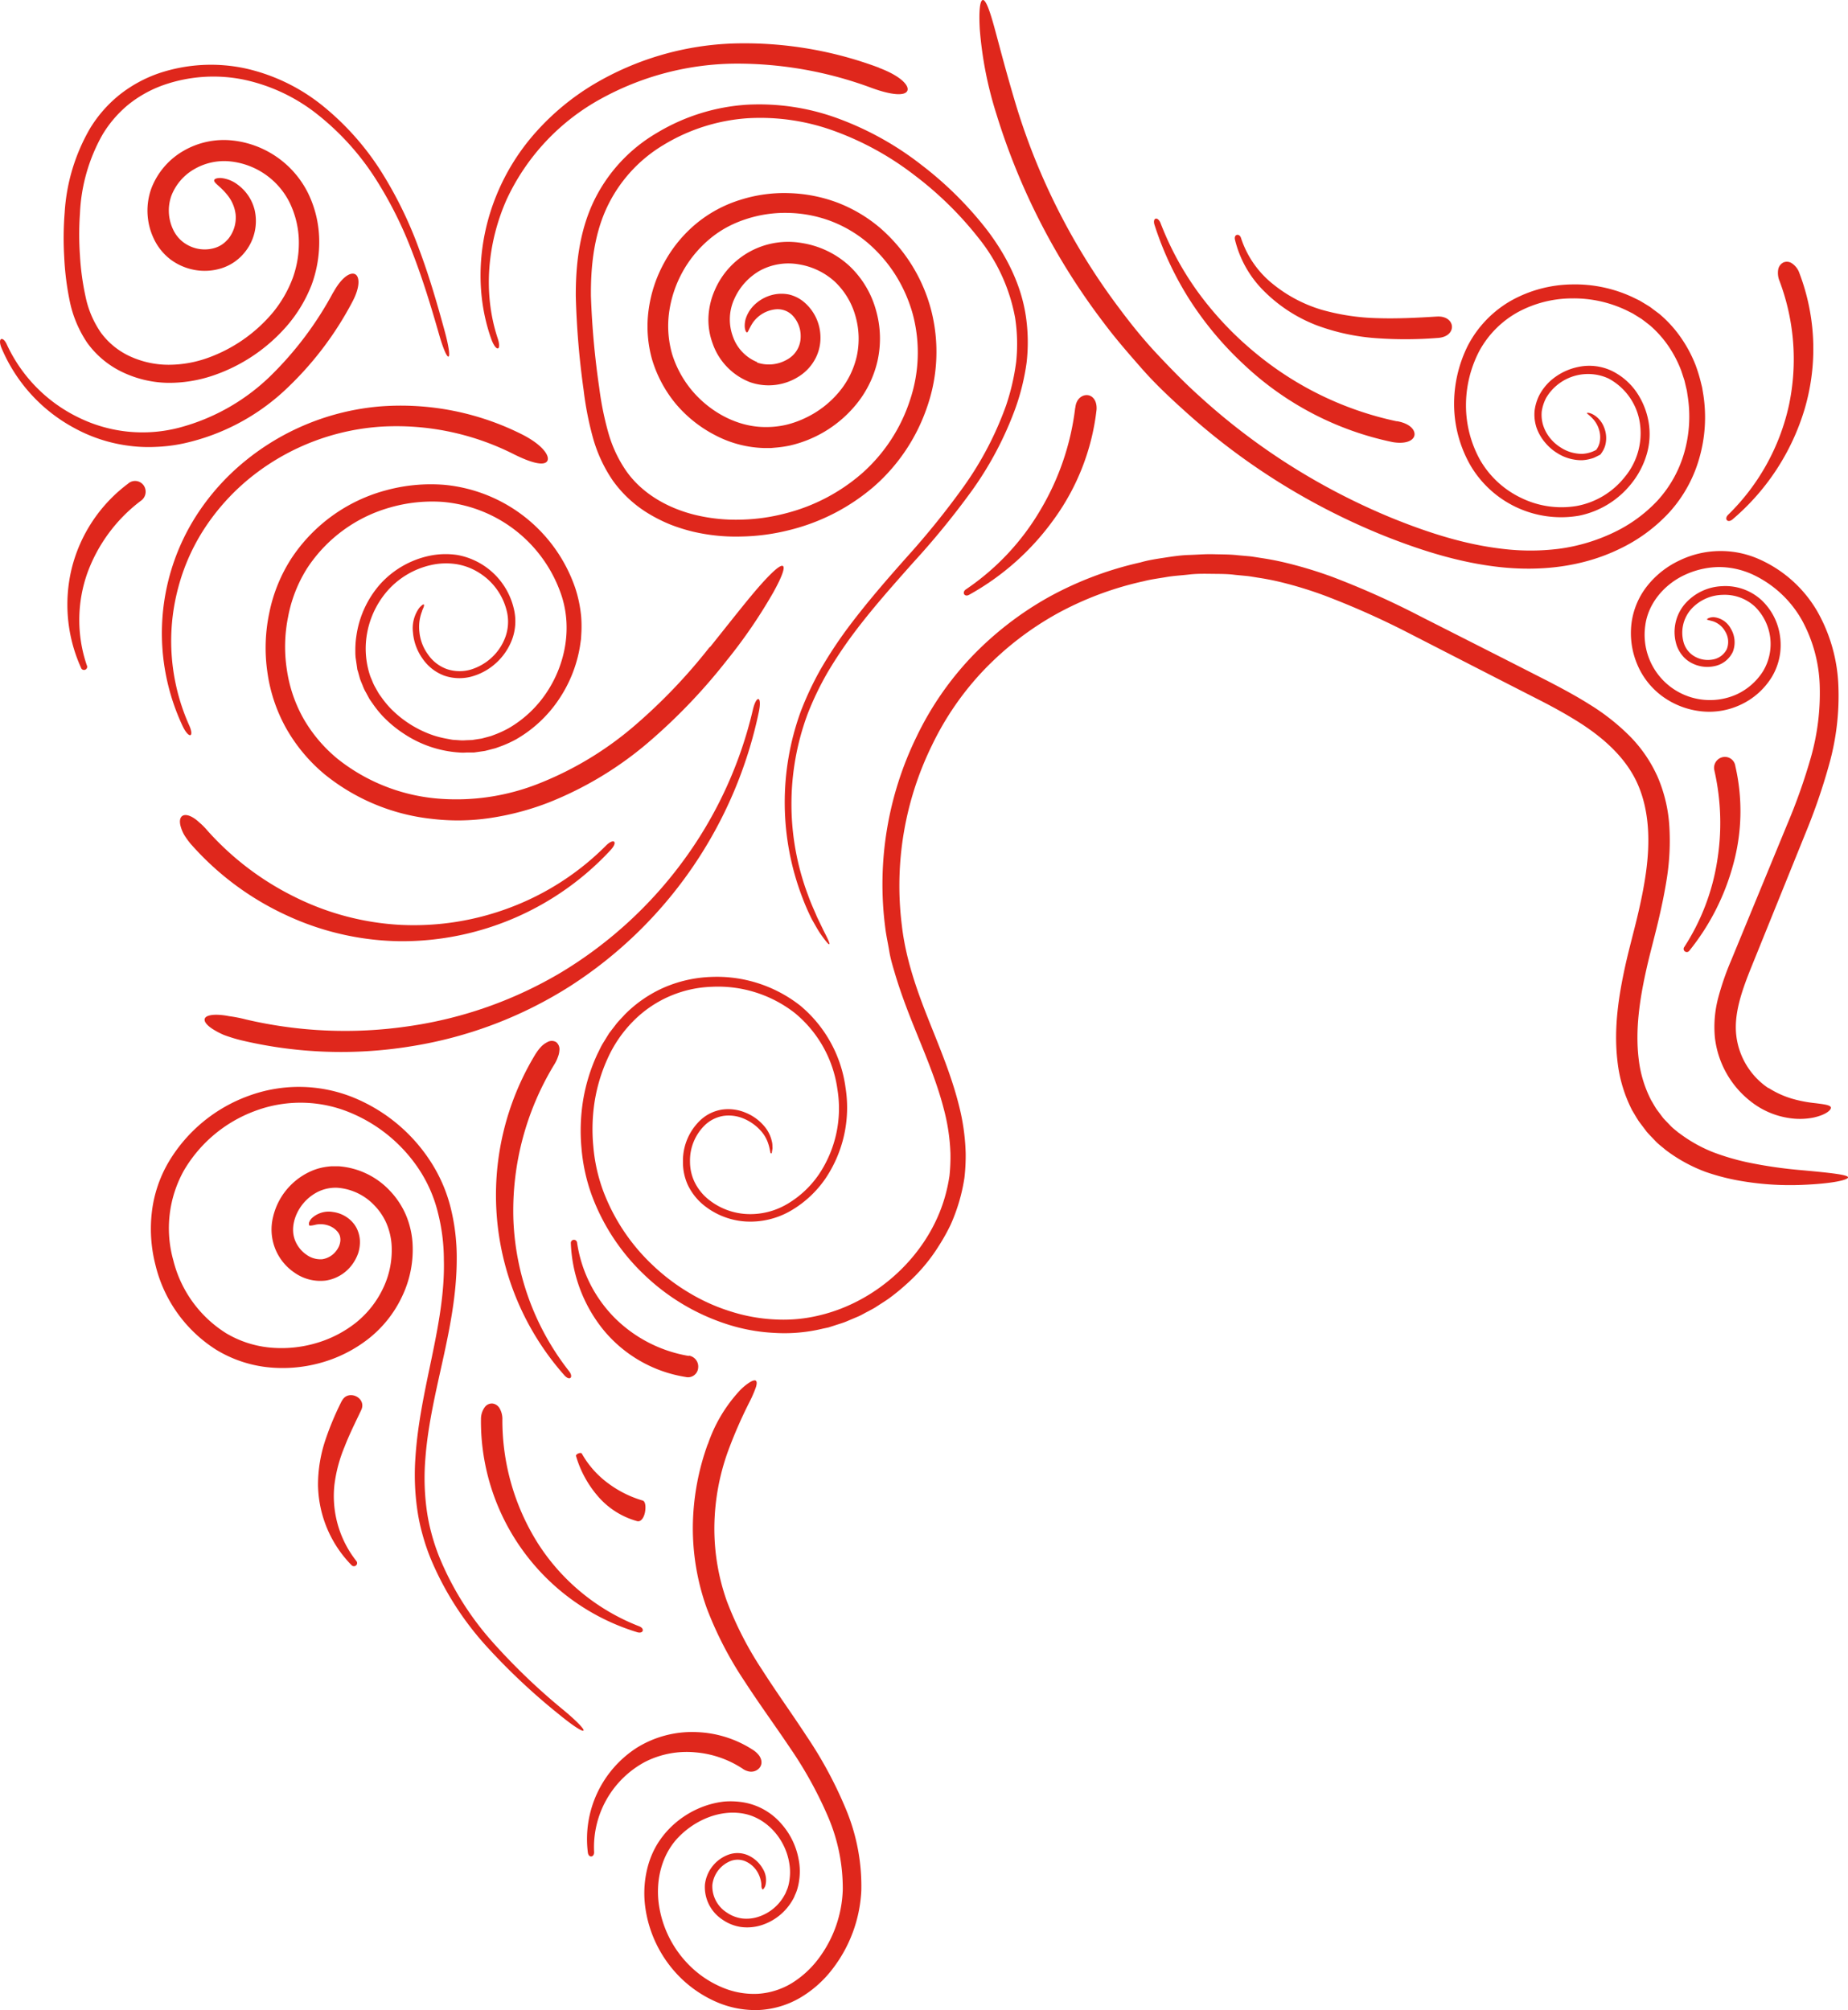 <?xml version="1.0" encoding="UTF-8"?> <svg xmlns="http://www.w3.org/2000/svg" viewBox="0 0 390.62 424.86"><defs><style>.cls-1{fill:#df271c;}</style></defs><g id="Layer_2" data-name="Layer 2"><g id="Layer_1-2" data-name="Layer 1"><path class="cls-1" d="M354.84,239.45c-.57-.5-1.2-.94-1.72-1.49s-1.05-1.08-1.56-1.64l-1.36-1.81c-.42-.62-.78-1.29-1.17-1.93a25.11,25.11,0,0,1-2.65-8.73c-.76-6.19.21-12.68,1.63-19,.71-3.18,1.6-6.38,2.39-9.68s1.49-6.62,2-10a51.14,51.14,0,0,0,.46-10.45,31.12,31.12,0,0,0-2.45-10.45,29,29,0,0,0-6.12-8.88,46.27,46.27,0,0,0-8.27-6.48c-2.92-1.84-5.94-3.45-8.93-5l-8.93-4.55-17.89-9.07a176.64,176.64,0,0,0-18.52-8.31,89.39,89.39,0,0,0-9.84-3c-1.67-.41-3.37-.74-5.08-1-.86-.13-1.71-.28-2.57-.39l-2.59-.23c-1.72-.2-3.45-.17-5.18-.22s-3.45.11-5.18.16-3.44.31-5.14.57-3.42.51-5.09,1a73.43,73.43,0,0,0-19.31,7.28,69.55,69.55,0,0,0-16.35,12.62,65.84,65.84,0,0,0-11.71,17A71.11,71.11,0,0,0,187.11,196c.2,1.71.59,3.4.87,5.11s.81,3.36,1.29,5c1,3.31,2.18,6.5,3.42,9.63,2.49,6.26,5.18,12.34,6.79,18.6a42,42,0,0,1,1.42,9.45,38.64,38.64,0,0,1-.2,4.7,34.57,34.57,0,0,1-1,4.6c-3.5,12.12-14.17,22-26.47,24.92a32,32,0,0,1-9.41.87,36.14,36.14,0,0,1-9.37-1.69,39.93,39.93,0,0,1-8.73-3.91,43,43,0,0,1-7.66-5.78,41.71,41.71,0,0,1-10.57-15.81,35.77,35.77,0,0,1-2.07-9.31,38.16,38.16,0,0,1,.27-9.55,35.36,35.36,0,0,1,2.74-9.09,26.73,26.73,0,0,1,5.28-7.76,24.47,24.47,0,0,1,16.73-7.41A26.39,26.39,0,0,1,168,214.11,25.33,25.33,0,0,1,177,230.18a25,25,0,0,1-3.88,18,21,21,0,0,1-6.75,6.32,15.32,15.32,0,0,1-8.73,2.09,14,14,0,0,1-8.23-3.36,10.79,10.79,0,0,1-2.64-3.49,10,10,0,0,1-.92-4.24,10.4,10.4,0,0,1,3.32-7.85,7.42,7.42,0,0,1,3.74-1.79,8.1,8.1,0,0,1,4.19.53,10.06,10.06,0,0,1,3.55,2.44,7.52,7.52,0,0,1,1.62,2.56c.56,1.51.49,2.39.7,2.4s.16-.2.25-.64a2.45,2.45,0,0,0,.05-.84,4.12,4.12,0,0,0-.15-1.19,7.31,7.31,0,0,0-1.57-3.08,10.12,10.12,0,0,0-4-2.88,9.41,9.41,0,0,0-4.89-.64,8.67,8.67,0,0,0-4.45,2.09,11.8,11.8,0,0,0-3.85,8.92,11.53,11.53,0,0,0,1,4.87,12.49,12.49,0,0,0,3,4,15.62,15.62,0,0,0,9.13,3.77,17,17,0,0,0,9.67-2.27,22.77,22.77,0,0,0,7.32-6.8,26.84,26.84,0,0,0,4.24-19.24,27.27,27.27,0,0,0-9.57-17.31,28.53,28.53,0,0,0-18.93-6.06,27.4,27.4,0,0,0-9.87,2.24,26.85,26.85,0,0,0-8.34,5.76c-.57.64-1.18,1.23-1.71,1.89l-1.54,2-1.34,2.17c-.44.72-.77,1.51-1.16,2.26a37.9,37.9,0,0,0-3,9.71,40.49,40.49,0,0,0-.35,10.14,38.5,38.5,0,0,0,2.16,9.93,44.45,44.45,0,0,0,11.13,16.87,45.32,45.32,0,0,0,17.38,10.4,38.6,38.6,0,0,0,10.06,1.86,34.5,34.5,0,0,0,10.22-.88l1.26-.27,1.22-.39c.82-.28,1.65-.5,2.44-.82l2.37-1c.8-.31,1.53-.78,2.3-1.16l1.13-.61c.38-.2.73-.45,1.09-.68.72-.47,1.45-.92,2.15-1.41a46.06,46.06,0,0,0,4-3.28,36.68,36.68,0,0,0,6.61-7.87,41.29,41.29,0,0,0,2.52-4.51,39.23,39.23,0,0,0,1.79-4.86,37.88,37.88,0,0,0,1.12-5.07,41,41,0,0,0,.26-5.19,45.79,45.79,0,0,0-1.45-10.18c-1.67-6.64-4.37-12.84-6.79-19s-4.51-12.42-5.25-18.93a67.41,67.41,0,0,1,6.38-38.12,61.91,61.91,0,0,1,11.08-16,65.53,65.53,0,0,1,15.42-11.83,68.78,68.78,0,0,1,18.23-6.81c1.57-.41,3.19-.6,4.79-.88s3.23-.35,4.84-.54,3.25-.16,4.87-.14,3.25,0,4.86.22l2.42.23c.8.08,1.6.24,2.4.36q2.4.36,4.77.93a84,84,0,0,1,9.35,2.87A173.11,173.11,0,0,1,298.14,134L316,143.16l8.92,4.56c3,1.52,5.84,3.07,8.59,4.79,5.45,3.42,10.29,7.74,12.72,13.37s2.57,12.13,1.69,18.49c-.44,3.2-1.11,6.4-1.88,9.61s-1.66,6.43-2.41,9.75c-1.47,6.61-2.58,13.54-1.73,20.65A29.76,29.76,0,0,0,345,234.69c.48.78.92,1.59,1.43,2.34l1.65,2.19c.6.69,1.25,1.33,1.88,2s1.38,1.19,2.06,1.79a32.82,32.82,0,0,0,8.52,4.69,46.23,46.23,0,0,0,8,2,61.24,61.24,0,0,0,12.36.74c6.55-.26,9.74-1.06,9.73-1.59s-3.27-.92-9.63-1.5a95.33,95.33,0,0,1-11.69-1.69,50.6,50.6,0,0,1-7.18-2.12,30.41,30.41,0,0,1-7.28-4.11"></path><path class="cls-1" d="M149.61,305.21a52.57,52.57,0,0,0-3.16,17.3,50.15,50.15,0,0,0,2.94,17.4,77,77,0,0,0,8,15.46c3.12,4.82,6.47,9.39,9.56,14a84.78,84.78,0,0,1,8,14.44,38.37,38.37,0,0,1,3.19,15.61A25.56,25.56,0,0,1,173,414a20.61,20.61,0,0,1-5.63,5.16,15.77,15.77,0,0,1-7.08,2.25,17.1,17.1,0,0,1-7.4-1.25,21.51,21.51,0,0,1-6.52-4.13,22.72,22.72,0,0,1-7.11-13.54c-.7-5.12.6-10.5,4.15-14.17s8.79-5.88,13.69-5,8.76,5.22,9.67,10.15a11.19,11.19,0,0,1,.13,3.69,10.06,10.06,0,0,1-.37,1.78c-.09.28-.22.55-.33.83l-.17.42-.22.39a9.68,9.68,0,0,1-5.45,4.54,8,8,0,0,1-3.5.37,7.39,7.39,0,0,1-3.23-1.25,6.59,6.59,0,0,1-3.06-5.8,6.19,6.19,0,0,1,3.93-5.12,4.18,4.18,0,0,1,3.11.11,5.53,5.53,0,0,1,2.47,2.2,6.27,6.27,0,0,1,.86,2.66c0,.32,0,.56.07.74s.08.29.16.31.17,0,.29-.18a1.94,1.94,0,0,0,.36-.79,4.57,4.57,0,0,0-.6-3.41,6.75,6.75,0,0,0-3.06-2.8A5.57,5.57,0,0,0,154,392a7.65,7.65,0,0,0-5,6.36,8.22,8.22,0,0,0,3.67,7.35,9.15,9.15,0,0,0,4,1.59,10,10,0,0,0,4.28-.39,11.64,11.64,0,0,0,6.6-5.35,5.23,5.23,0,0,0,.48-1,9.71,9.71,0,0,0,.41-1,11.94,11.94,0,0,0,.48-2.13,12.91,12.91,0,0,0-.09-4.34,15.56,15.56,0,0,0-3.8-7.75,13.52,13.52,0,0,0-7.52-4.32,16.65,16.65,0,0,0-4.4-.24,18.41,18.41,0,0,0-4.29,1,19.6,19.6,0,0,0-7.35,4.74A18.88,18.88,0,0,0,138.8,390a18.39,18.39,0,0,0-1.75,4.08,21.85,21.85,0,0,0-.69,8.77,25.82,25.82,0,0,0,7.84,15.51,25.07,25.07,0,0,0,7.43,4.86,20.57,20.57,0,0,0,8.86,1.62,19.15,19.15,0,0,0,8.69-2.62,23.85,23.85,0,0,0,6.75-6,29.42,29.42,0,0,0,6.13-16.61,42.14,42.14,0,0,0-3.28-17.28,87.35,87.35,0,0,0-8.21-15.26c-3.12-4.78-6.43-9.36-9.43-14.06a73.75,73.75,0,0,1-7.51-14.61A45.73,45.73,0,0,1,151,322.58a48.37,48.37,0,0,1,2.88-15.84A97.74,97.74,0,0,1,158.59,296a25.5,25.5,0,0,0,1.2-2.83c.21-.7.2-1.14,0-1.32s-.64-.09-1.27.29a11.32,11.32,0,0,0-2.45,2.1,31.39,31.39,0,0,0-6.44,11"></path><path class="cls-1" d="M210.58,24A141.11,141.11,0,0,0,233.36,68.3c2.5,3.35,5.26,6.5,8,9.62s5.79,6,8.92,8.82a141,141,0,0,0,20,15.15,142.44,142.44,0,0,0,22.36,11.38c7.76,3.08,15.86,5.66,24.38,6.59s17.43,0,25.31-3.84a34.37,34.37,0,0,0,10.56-7.77,28.62,28.62,0,0,0,6.35-11.59,31.23,31.23,0,0,0,.82-13.11l-.27-1.64-.4-1.61a32.16,32.16,0,0,0-1-3.16,27.89,27.89,0,0,0-3.15-5.87,25.5,25.5,0,0,0-4.52-4.94l-1.34-1c-.22-.17-.44-.34-.67-.5l-.71-.44-1.43-.86-1.5-.73a28.79,28.79,0,0,0-12.87-2.68,27.09,27.09,0,0,0-12.73,3.39A23.35,23.35,0,0,0,310.29,73a27.59,27.59,0,0,0-2.93,12.8,26.2,26.2,0,0,0,3.51,12.66A22.24,22.24,0,0,0,333.76,109,18.9,18.9,0,0,0,345,102a17.9,17.9,0,0,0,3.08-6,15.17,15.17,0,0,0,.39-6.8,16,16,0,0,0-2.54-6.3,13.61,13.61,0,0,0-5.21-4.5,11.11,11.11,0,0,0-6.92-.88,12.65,12.65,0,0,0-6.18,3.07,11.28,11.28,0,0,0-2.18,2.8,9.91,9.91,0,0,0-1.07,3.45,8.84,8.84,0,0,0,.45,3.66,10,10,0,0,0,1.81,3.08,10.47,10.47,0,0,0,2.68,2.28,9.41,9.41,0,0,0,3.32,1.26,8.59,8.59,0,0,0,1.83.15,8.34,8.34,0,0,0,1.85-.32,4,4,0,0,0,.88-.32c.3-.15.77-.37,1.09-.55a7.4,7.4,0,0,0,.65-1,5.37,5.37,0,0,0,.39-1,6,6,0,0,0-.29-3.82,5.3,5.3,0,0,0-1.6-2.19c-1.19-.93-2-.87-2-.75s.61.45,1.43,1.39a5.86,5.86,0,0,1,1.1,2,5.34,5.34,0,0,1,.12,3,4.16,4.16,0,0,1-.69,1.38,6.78,6.78,0,0,1-2.95.84,7.85,7.85,0,0,1-1.53-.14A8,8,0,0,1,330,94.65a9,9,0,0,1-2.31-2A8.36,8.36,0,0,1,326.22,90a7.5,7.5,0,0,1-.34-3,9,9,0,0,1,.93-2.89,10.1,10.1,0,0,1,1.91-2.36A10.32,10.32,0,0,1,340,80a12.81,12.81,0,0,1,6.65,9.59,14.47,14.47,0,0,1-3.25,11.27,16.84,16.84,0,0,1-10.11,6.08,19.38,19.38,0,0,1-11.73-1.69,19.9,19.9,0,0,1-8.69-8,23.77,23.77,0,0,1-3-11.49,24.86,24.86,0,0,1,2.79-11.52,20.65,20.65,0,0,1,8.23-8.29,24.15,24.15,0,0,1,11.41-2.88,25.83,25.83,0,0,1,11.49,2.52l1.32.66,1.26.78.62.39.59.44,1.16.9a22.76,22.76,0,0,1,3.9,4.36,24.76,24.76,0,0,1,2.72,5.2l.46,1.4.23.7.17.72.34,1.43.22,1.46A27.76,27.76,0,0,1,356,95.69a25.27,25.27,0,0,1-5.65,10.12,30.77,30.77,0,0,1-9.49,6.85A38.56,38.56,0,0,1,329.47,116a48.43,48.43,0,0,1-11.91,0c-8-.92-15.74-3.43-23.27-6.48a139.92,139.92,0,0,1-21.62-11.17,137.83,137.83,0,0,1-19.31-14.77c-3-2.7-5.84-5.63-8.62-8.58s-5.35-6.09-7.77-9.33a138.22,138.22,0,0,1-22.07-43c-2.26-7.48-3.7-13.18-4.75-17S208.32-.07,207.74,0s-.87,2.12-.64,6.16A79.37,79.37,0,0,0,210.58,24"></path><path class="cls-1" d="M373.81,230A15.57,15.57,0,0,1,367,218.8c-.5-4.49,1.12-9.21,3-13.92q5.82-14.38,11.65-28.8a127.39,127.39,0,0,0,5.12-15,53.65,53.65,0,0,0,1.82-16.06,34.49,34.49,0,0,0-4.47-15.82,26.76,26.76,0,0,0-12.41-11.06,20,20,0,0,0-16.75.34,18.94,18.94,0,0,0-6.76,5.34,15.93,15.93,0,0,0-3.36,8.07,17,17,0,0,0,1.25,8.58,16,16,0,0,0,5.41,6.79,17,17,0,0,0,8.05,3.08,15.58,15.58,0,0,0,8.53-1.46,15.26,15.26,0,0,0,6.43-5.78,13.06,13.06,0,0,0,1.75-8.56,12.79,12.79,0,0,0-4-7.77,11.29,11.29,0,0,0-8.3-2.87,11,11,0,0,0-7.89,3.84,9.14,9.14,0,0,0-1.64,8.74,7.1,7.1,0,0,0,1.2,2.1,6.16,6.16,0,0,0,1.94,1.56,7.11,7.11,0,0,0,4.71.68,5.47,5.47,0,0,0,4-3.06,5.58,5.58,0,0,0-.47-4.95,4.55,4.55,0,0,0-3.56-2.36,2.6,2.6,0,0,0-1.12.21c-.23.11-.33.21-.31.28s.52.17,1.3.39a4.64,4.64,0,0,1,2.55,2.15,4.21,4.21,0,0,1,.33,3.73,4.06,4.06,0,0,1-3,2.19,5.62,5.62,0,0,1-3.71-.6,5,5,0,0,1-2.37-2.87,7.52,7.52,0,0,1,1.5-7.12,9.21,9.21,0,0,1,6.68-3.08,9.4,9.4,0,0,1,6.87,2.51A11.1,11.1,0,0,1,372.58,142a13.1,13.1,0,0,1-5.55,4.79,13.81,13.81,0,0,1-19.27-14.52c.6-4.83,4.15-8.88,8.56-10.85a17.68,17.68,0,0,1,7-1.57,17.31,17.31,0,0,1,7,1.51,23.21,23.21,0,0,1,10.57,9.73,30.76,30.76,0,0,1,3.76,14.12A49.84,49.84,0,0,1,382.8,160a123.63,123.63,0,0,1-5.1,14.41l-11.84,28.73a57.55,57.55,0,0,0-2.64,7.63,24.15,24.15,0,0,0-.74,8.48,20,20,0,0,0,8.87,14.48,17.07,17.07,0,0,0,6.86,2.59,14.66,14.66,0,0,0,5.17-.12c2.71-.61,3.77-1.67,3.61-2.16s-1.48-.66-3.79-.93a27.66,27.66,0,0,1-4.16-.82,19.37,19.37,0,0,1-5.23-2.35"></path><path class="cls-1" d="M160.06,76.54A9.05,9.05,0,0,1,154.87,71a10.39,10.39,0,0,1,.37-7.87,12.92,12.92,0,0,1,5.52-6,12.69,12.69,0,0,1,8.07-1.26,14.83,14.83,0,0,1,7.57,3.61,15.8,15.8,0,0,1,4.39,7.22,17.37,17.37,0,0,1,.31,8.59,18,18,0,0,1-3.87,7.7,20.75,20.75,0,0,1-7,5.35,20.28,20.28,0,0,1-4.15,1.47,18.63,18.63,0,0,1-4.33.45c-5.83,0-11.55-3.1-15.4-7.62a22.31,22.31,0,0,1-4.26-7.73,21.51,21.51,0,0,1-.67-8.79,24.63,24.63,0,0,1,8.4-15.45,22.26,22.26,0,0,1,3.67-2.55,24.28,24.28,0,0,1,4.12-1.78A26.44,26.44,0,0,1,166.57,45a27.24,27.24,0,0,1,8.89,1.67,26.89,26.89,0,0,1,7.8,4.53,30.32,30.32,0,0,1,6,6.88,31.17,31.17,0,0,1,3.69,8.37,31.54,31.54,0,0,1-.6,18.12,35.2,35.2,0,0,1-10,15.35,39.29,39.29,0,0,1-16.36,8.6,40.24,40.24,0,0,1-9.26,1.31,36.72,36.72,0,0,1-9.24-.87c-6-1.35-11.64-4.48-15.09-9.37a27.14,27.14,0,0,1-3.85-8.25A65.55,65.55,0,0,1,126.67,82a174.79,174.79,0,0,1-1.76-19.34c-.07-6.37.65-12.76,3.19-18.41a30.48,30.48,0,0,1,12.13-13.6A39.35,39.35,0,0,1,157.92,25a45.53,45.53,0,0,1,18.55,2.73,62.75,62.75,0,0,1,16.67,9.18,74,74,0,0,1,13.68,13.37,37.67,37.67,0,0,1,7.75,16.9,36.4,36.4,0,0,1,.22,9.33,48,48,0,0,1-2.13,9.19,70.11,70.11,0,0,1-8.86,17,170.7,170.7,0,0,1-12.2,15.13C187.3,122.67,183,127.62,179,133a93.37,93.37,0,0,0-5.47,8.33,66.47,66.47,0,0,0-4.28,9.07,56.19,56.19,0,0,0,.36,39.34,47.28,47.28,0,0,0,2,4.57c.71,1.24,1.28,2.29,1.82,3.07,1.1,1.57,1.72,2.28,1.86,2.19s-.23-1-1.09-2.64l-1.52-3.15c-.53-1.3-1.24-2.76-1.86-4.52a54.68,54.68,0,0,1-.11-38.35,63.83,63.83,0,0,1,4.24-8.82,93.62,93.62,0,0,1,5.43-8.14c3.91-5.23,8.27-10.12,12.6-15a171.55,171.55,0,0,0,12.44-15.22,72.67,72.67,0,0,0,9.2-17.4A48.29,48.29,0,0,0,217,76.63a37.45,37.45,0,0,0-.18-9.92c-1-6.62-4.12-12.72-8.11-18a75.79,75.79,0,0,0-14-13.9,65,65,0,0,0-17.3-9.67,48.21,48.21,0,0,0-19.64-3,42.08,42.08,0,0,0-19,6A33.58,33.58,0,0,0,125.29,43c-2.83,6.2-3.62,13-3.58,19.68a174.94,174.94,0,0,0,1.65,19.74,68,68,0,0,0,1.9,9.84,30.58,30.58,0,0,0,4.26,9.3,25.42,25.42,0,0,0,7.57,7,32.54,32.54,0,0,0,4.61,2.31,37,37,0,0,0,4.9,1.53,39.74,39.74,0,0,0,10.13,1,44.46,44.46,0,0,0,10.07-1.35,43.16,43.16,0,0,0,18-9.28A39,39,0,0,0,196,85.92a35.4,35.4,0,0,0,.82-20.39A34.55,34.55,0,0,0,186,48.15a31.07,31.07,0,0,0-9-5.33,31.74,31.74,0,0,0-10.23-2,30.57,30.57,0,0,0-10.35,1.44,27.2,27.2,0,0,0-9.25,5,28.18,28.18,0,0,0-6.7,8.12,28.46,28.46,0,0,0-3.35,10,25.86,25.86,0,0,0,.71,10.6,26.8,26.8,0,0,0,5,9.36A27.13,27.13,0,0,0,151.2,92a23.54,23.54,0,0,0,10.37,2.7h1.36l1.35-.12a24.07,24.07,0,0,0,2.68-.41,25.44,25.44,0,0,0,13.6-8.2,22.39,22.39,0,0,0,4.91-9.62,21.79,21.79,0,0,0-.32-10.82,20.22,20.22,0,0,0-5.64-9.35,19.23,19.23,0,0,0-9.88-4.79,16.88,16.88,0,0,0-18.52,9.88,15.87,15.87,0,0,0-1.35,5.54,14.42,14.42,0,0,0,.85,5.72,13.5,13.5,0,0,0,7.93,8.25,11.87,11.87,0,0,0,10.52-1.34,9.91,9.91,0,0,0,3.36-3.78,9.42,9.42,0,0,0,1-4.6A9.81,9.81,0,0,0,170,63.89a7.66,7.66,0,0,0-3.22-1.64,7.94,7.94,0,0,0-3.18,0,8.42,8.42,0,0,0-4.3,2.35,7,7,0,0,0-1.74,3c-.4,1.84.13,2.69.35,2.66s.44-.85,1.18-2a6.74,6.74,0,0,1,4.95-2.89,4.39,4.39,0,0,1,3.51,1.34,6.31,6.31,0,0,1,1.69,4.5,5.45,5.45,0,0,1-2.65,4.66,7.73,7.73,0,0,1-6.56.76"></path><path class="cls-1" d="M150,136.77a117.21,117.21,0,0,1-16.11,16.82,71,71,0,0,1-19.64,11.88,47.28,47.28,0,0,1-22.28,3.27,39.27,39.27,0,0,1-20.59-8.33,31,31,0,0,1-7.16-8.4,29.77,29.77,0,0,1-3.58-10.44,31.66,31.66,0,0,1,.24-11.11,29.47,29.47,0,0,1,4-10.29,31,31,0,0,1,17.58-12.91,32.26,32.26,0,0,1,11.05-1.18,29.08,29.08,0,0,1,25,19.27c2.51,7,1.13,14.9-3,21.06a24.2,24.2,0,0,1-8,7.51,23,23,0,0,1-2.46,1.17c-.43.16-.84.33-1.27.48l-1.32.36-.65.17-.67.1-1.33.21-1.35.05a7.71,7.71,0,0,1-1.36,0l-1.36-.09c-.45-.06-.9-.16-1.35-.24a21.08,21.08,0,0,1-2.66-.66,23,23,0,0,1-9.24-5.81,20.51,20.51,0,0,1-1.74-2.11c-.26-.38-.55-.73-.78-1.12l-.67-1.19a9.7,9.7,0,0,1-.58-1.22c-.16-.42-.37-.83-.51-1.26a18.13,18.13,0,0,1-.76-8,18.75,18.75,0,0,1,4.4-9.83,17.33,17.33,0,0,1,9.17-5.48,14.47,14.47,0,0,1,5.32-.23,12.73,12.73,0,0,1,4.92,1.84,13.17,13.17,0,0,1,5.94,8.46,9.51,9.51,0,0,1-.36,5.08,11.13,11.13,0,0,1-2.85,4.33,11.41,11.41,0,0,1-4.5,2.6,8.44,8.44,0,0,1-5-.1,8.18,8.18,0,0,1-4-3.07,9.65,9.65,0,0,1-1.84-4.81,9.17,9.17,0,0,1,.53-4.28c.13-.48.34-.79.4-1.05s.09-.4,0-.45-.2,0-.41.18a3.37,3.37,0,0,0-.81.92,7.35,7.35,0,0,0-1.07,4.8,11.09,11.09,0,0,0,2,5.5,9.62,9.62,0,0,0,4.6,3.63,9.86,9.86,0,0,0,5.89.17,12.68,12.68,0,0,0,5.16-2.91,12.84,12.84,0,0,0,3.32-4.95,11.11,11.11,0,0,0,.46-5.94A15,15,0,0,0,96.65,117.3a16.75,16.75,0,0,0-6,.2,19.45,19.45,0,0,0-10.32,6,21,21,0,0,0-5,10.92,19.47,19.47,0,0,0-.22,3.05c0,.51,0,1,.06,1.53l.22,1.52.11.76c0,.25.13.49.19.74l.41,1.48c.17.48.38.95.57,1.42a8.4,8.4,0,0,0,.65,1.39l.73,1.35c.27.44.58.84.87,1.27a23,23,0,0,0,1.92,2.38,25.13,25.13,0,0,0,4.71,3.89,23.89,23.89,0,0,0,11.54,3.85,10,10,0,0,0,1.55,0l1.55,0,1.53-.22.77-.11.75-.19,1.5-.39,1.46-.53a25.44,25.44,0,0,0,2.81-1.3,27.13,27.13,0,0,0,9-8.31,28.28,28.28,0,0,0,4.58-11.39l.22-1.54.09-1.56a27.07,27.07,0,0,0-.05-3.12,27.37,27.37,0,0,0-1.25-6.08,32.44,32.44,0,0,0-27.73-21.84,36,36,0,0,0-12.35,1.18A34.65,34.65,0,0,0,61.61,118a33.29,33.29,0,0,0-4.7,11.59,35.66,35.66,0,0,0-.39,12.49,33.77,33.77,0,0,0,4,11.91,35.23,35.23,0,0,0,8.07,9.65,43.33,43.33,0,0,0,22.81,9.45,45.93,45.93,0,0,0,12.45-.23,57.91,57.91,0,0,0,12-3.19,74.89,74.89,0,0,0,21-12.59,121,121,0,0,0,16.77-17.49,108.5,108.5,0,0,0,9.82-14.35c1.88-3.38,2.52-5.27,2.06-5.6s-2,.93-4.58,3.81-6.09,7.39-10.83,13.31"></path><path class="cls-1" d="M40.41,178.48a60.72,60.72,0,0,0,20,14.91,58.57,58.57,0,0,0,24.32,5.55,60.12,60.12,0,0,0,44.37-19.31c1.59-1.74.64-2.54-1-.91a56.83,56.83,0,0,1-20,13,57.55,57.55,0,0,1-23.31,3.77,56.82,56.82,0,0,1-22.55-5.94,60.62,60.62,0,0,1-18.4-14,14.23,14.23,0,0,0-1.74-1.74,7.46,7.46,0,0,0-1.47-1.1c-.91-.5-1.66-.56-2.11-.24s-.63,1.05-.36,2.1a8.1,8.1,0,0,0,.73,1.82,16.75,16.75,0,0,0,1.56,2.15"></path><path class="cls-1" d="M51,219.88a91.53,91.53,0,0,0,36,1.25,88.32,88.32,0,0,0,33.7-12.82,91.09,91.09,0,0,0,39.72-57.94c.68-3.35-.55-3.54-1.3-.28a87.52,87.52,0,0,1-14.64,31.78,89.05,89.05,0,0,1-25.62,23.51,87.18,87.18,0,0,1-32.51,11.53A91.93,91.93,0,0,1,52,215.48a29.75,29.75,0,0,0-3.58-.7,15.1,15.1,0,0,0-2.64-.3c-1.46,0-2.32.3-2.5.83s.31,1.28,1.56,2.12a16.9,16.9,0,0,0,2.46,1.31A33,33,0,0,0,51,219.88"></path><path class="cls-1" d="M113.29,222.63a57.37,57.37,0,0,0,6,68.05c1.14,1.28,2,.44,1-.86a55.26,55.26,0,0,1-11.78-32.29A59.42,59.42,0,0,1,117.16,225a7.71,7.71,0,0,0,.78-1.63,4.31,4.31,0,0,0,.3-1.34,1.93,1.93,0,0,0-.67-1.76,1.82,1.82,0,0,0-1.88,0,4.86,4.86,0,0,0-1.2.85,9.27,9.27,0,0,0-1.2,1.53"></path><path class="cls-1" d="M68.24,266.14a5,5,0,0,1-3.43-.92,6.64,6.64,0,0,1-2.42-3c-1-2.42-.21-5.46,1.59-7.71a9.71,9.71,0,0,1,3.31-2.65,8.48,8.48,0,0,1,4.06-.81,12,12,0,0,1,7.83,3.77,12.8,12.8,0,0,1,2.49,3.71,14,14,0,0,1,1.09,4.41,18.53,18.53,0,0,1-1.71,9.19,20.63,20.63,0,0,1-5.85,7.46,24.59,24.59,0,0,1-8.61,4.36,25.89,25.89,0,0,1-9.67.86,22.25,22.25,0,0,1-9.1-3,25.42,25.42,0,0,1-11.19-15.44,25.05,25.05,0,0,1,2.26-19,29.1,29.1,0,0,1,14.87-12.5,27.34,27.34,0,0,1,19.38-.05,32.22,32.22,0,0,1,15.4,12.29,29.22,29.22,0,0,1,4,9.1,40.74,40.74,0,0,1,1.28,10.06C94,273.1,92.7,280,91.27,286.9s-3,13.92-3.46,21.18A51.91,51.91,0,0,0,88.19,319a40.8,40.8,0,0,0,1.13,5.38,44.67,44.67,0,0,0,1.77,5.19,64.38,64.38,0,0,0,11.59,18.23,134.47,134.47,0,0,0,15.58,14.64c6.26,5.11,7,4.13.85-1a133,133,0,0,1-15.26-14.67,62.6,62.6,0,0,1-11.08-17.9,43.71,43.71,0,0,1-1.63-5,39.2,39.2,0,0,1-1-5.16,49.9,49.9,0,0,1-.22-10.51c.53-7,2.18-13.91,3.7-20.82s2.91-14,2.92-21.16a43.4,43.4,0,0,0-1.23-10.74,32.24,32.24,0,0,0-4.31-10,35.31,35.31,0,0,0-16.71-13.67,30.72,30.72,0,0,0-21.7-.2,32.55,32.55,0,0,0-16.87,13.87,27.1,27.1,0,0,0-3.61,10.6,30.65,30.65,0,0,0,.72,11.17,29.34,29.34,0,0,0,12.81,18,26.39,26.39,0,0,0,10.74,3.71,30,30,0,0,0,11.29-.88A28.86,28.86,0,0,0,77.84,283,24.69,24.69,0,0,0,85,274a22.88,22.88,0,0,0,2.19-11.39,18.28,18.28,0,0,0-1.4-5.83,17.39,17.39,0,0,0-3.34-5.06,16.48,16.48,0,0,0-10.83-5.21c-.53,0-1.06,0-1.59,0a14.21,14.21,0,0,0-1.58.2,12,12,0,0,0-3.07,1,14.2,14.2,0,0,0-4.92,3.89,14,14,0,0,0-2.75,5.66A11,11,0,0,0,62.26,269a9.46,9.46,0,0,0,6.62,1.66,8.54,8.54,0,0,0,5.46-3.24,9.23,9.23,0,0,0,1.37-2.54,7.72,7.72,0,0,0,.36-2.76,6.77,6.77,0,0,0-.7-2.56,6.16,6.16,0,0,0-1.51-1.86,6.75,6.75,0,0,0-3.42-1.52,5.25,5.25,0,0,0-4.55,1.32,2.45,2.45,0,0,0-.59,1c0,.27,0,.44.1.52s.69,0,1.39-.18a5.08,5.08,0,0,1,2.92.3,4.3,4.3,0,0,1,1.63,1.19,2.8,2.8,0,0,1,.49.85,3.21,3.21,0,0,1,.12,1,3.87,3.87,0,0,1-.28,1.19,4.77,4.77,0,0,1-.77,1.22,4.51,4.51,0,0,1-2.66,1.54"></path><path class="cls-1" d="M72.26,296.07a62,62,0,0,0-3.51,8.38,29.89,29.89,0,0,0-1.53,9.32,24.73,24.73,0,0,0,7.11,17.07.67.67,0,0,0,1-.89,22.18,22.18,0,0,1-4.64-16.12,30.56,30.56,0,0,1,2.13-8c1-2.61,2.29-5.17,3.53-7.79s-2.8-4.51-4.08-1.94"></path><path class="cls-1" d="M101.66,300.08a46.63,46.63,0,0,0,33,44.9c1.34.42,1.69-.77.43-1.25a44.52,44.52,0,0,1-21.46-17.63,48.78,48.78,0,0,1-7.44-26,4.5,4.5,0,0,0-.63-2.5,2,2,0,0,0-1.49-.95,1.86,1.86,0,0,0-1.6.77,4.23,4.23,0,0,0-.8,2.68"></path><path class="cls-1" d="M135.82,317.15a23,23,0,0,1-7.29-3.65,19.93,19.93,0,0,1-5.55-6.27c-.2-.35-1.36.11-1.22.53a22.76,22.76,0,0,0,4.52,8.37,16.82,16.82,0,0,0,8.42,5.39c.82.19,1.44-.82,1.64-1.92s.1-2.29-.52-2.45"></path><path class="cls-1" d="M145.61,286.6a29,29,0,0,1-15.63-8,28.46,28.46,0,0,1-8-15.95.66.66,0,1,0-1.32.12,31,31,0,0,0,6.79,18.2,28.21,28.21,0,0,0,17.47,10.07,2.15,2.15,0,0,0,2.66-2,2.32,2.32,0,0,0-2-2.51"></path><path class="cls-1" d="M159.51,370.1a23.36,23.36,0,0,0-12.35-4,22.1,22.1,0,0,0-12.57,3.32,22.94,22.94,0,0,0-10.33,22.15c.17,1.21,1.39,1,1.32-.14a20.44,20.44,0,0,1,10.8-19.05,19.44,19.44,0,0,1,10.6-2,21.39,21.39,0,0,1,10,3.46,3.11,3.11,0,0,0,1,.49,2.4,2.4,0,0,0,.94.13,2.29,2.29,0,0,0,1.55-.72,1.86,1.86,0,0,0,.45-1.64,2.8,2.8,0,0,0-.43-1,4.74,4.74,0,0,0-1-1"></path><path class="cls-1" d="M227.27,86.19a54.89,54.89,0,0,1-7.36,21.61,52,52,0,0,1-15.75,16.78c-.9.63-.29,1.7.7,1.13a54.61,54.61,0,0,0,18-16.08,48.71,48.71,0,0,0,8.92-23c.15-2-.89-3.08-2-3.12s-2.32.84-2.48,2.66"></path><path class="cls-1" d="M295.26,89.05a69.39,69.39,0,0,1-30.13-14.64,70.34,70.34,0,0,1-11.67-12.34,64,64,0,0,1-8.15-14.92c-.61-1.49-1.79-1.12-1.25.45a68.35,68.35,0,0,0,7.45,15.84A70.82,70.82,0,0,0,262.87,77a65.08,65.08,0,0,0,31.52,16.45c2.9.48,4.47-.4,4.6-1.52s-1.07-2.46-3.73-2.91"></path><path class="cls-1" d="M303.68,66.91c-4.18.26-8.32.47-12.41.34a47.11,47.11,0,0,1-11.95-1.79,30,30,0,0,1-10.44-5.57,20.6,20.6,0,0,1-6.56-9.58c-.32-1.05-1.55-.84-1.28.34a22.82,22.82,0,0,0,6.26,11,32,32,0,0,0,10.94,7.08,45.15,45.15,0,0,0,12.84,2.76A85.63,85.63,0,0,0,304,71.42c4.1-.31,3.74-4.77-.32-4.51"></path><path class="cls-1" d="M376.15,59.4a46.94,46.94,0,0,1,2,26.19,46.23,46.23,0,0,1-12.85,23.2c-.92.9-.12,1.84.9,1A49,49,0,0,0,381.47,86.4a45,45,0,0,0-1.1-28.61,4.1,4.1,0,0,0-1.66-2.17,1.87,1.87,0,0,0-1.76-.14,2.09,2.09,0,0,0-1.07,1.41,4.45,4.45,0,0,0,.27,2.51"></path><path class="cls-1" d="M362.41,163a50,50,0,0,1,.53,19.16A46.7,46.7,0,0,1,356,200.18a.66.66,0,1,0,1.08.77,49.47,49.47,0,0,0,9.26-18.17,42.39,42.39,0,0,0,.46-20.88,2.22,2.22,0,0,0-2.82-1.83,2.31,2.31,0,0,0-1.57,2.89"></path><path class="cls-1" d="M110.41,91.85a57.09,57.09,0,0,0-30.18-5.94A52,52,0,0,0,51.69,97.54a49.17,49.17,0,0,0-10.32,11.64,46.11,46.11,0,0,0-2.65,44.53c1.35,2.61,2.41,2,1.19-.58a43.62,43.62,0,0,1-2.2-29.06,42.91,42.91,0,0,1,6.13-13.29,46.67,46.67,0,0,1,10-10.54A49.14,49.14,0,0,1,80.55,90.18,55,55,0,0,1,108.4,95.9c4.1,2.07,6.59,2.56,7.25,1.59s-.75-3.34-5.24-5.64"></path><path class="cls-1" d="M185.85,14.33a81,81,0,0,0-30.5-5.15,61.9,61.9,0,0,0-29.87,8.65,52.42,52.42,0,0,0-12.12,10A46.15,46.15,0,0,0,105,41.12c-4,9.69-4.66,20.81-1.11,30.67,1.08,2.8,2.2,2.26,1.26-.43-3.14-9.63-2.05-20.28,2-29.32a46.7,46.7,0,0,1,20-21.23,59.86,59.86,0,0,1,28.23-7.36,81.65,81.65,0,0,1,28.85,5.13c4.46,1.63,7.07,1.67,7.55.62s-1.32-3.12-6-4.87"></path><path class="cls-1" d="M48.11,50.63a5.77,5.77,0,0,1-2.73,1.78,7.36,7.36,0,0,1-3.44.19,7.61,7.61,0,0,1-3.18-1.39,7.14,7.14,0,0,1-2.17-2.7,9.37,9.37,0,0,1-.37-7.13,11.09,11.09,0,0,1,4.83-5.62,12.57,12.57,0,0,1,7.44-1.66,15.85,15.85,0,0,1,12.67,8.6,19.48,19.48,0,0,1,2,7.87,21.89,21.89,0,0,1-1.26,8.14A25.7,25.7,0,0,1,57.72,66a32.1,32.1,0,0,1-13.87,9.67A24.69,24.69,0,0,1,35.6,77.1a19.6,19.6,0,0,1-8-1.73,15.86,15.86,0,0,1-6.23-5,20.71,20.71,0,0,1-3.27-7.6A55.12,55.12,0,0,1,16.9,54a62.68,62.68,0,0,1,0-8.88,37.11,37.11,0,0,1,4.72-16.58,24.59,24.59,0,0,1,5.5-6.42A25.44,25.44,0,0,1,34.49,18a32,32,0,0,1,17.06-1.16,37.6,37.6,0,0,1,15.66,7.43A55.36,55.36,0,0,1,79.1,37.34a84,84,0,0,1,8.06,16c2.18,5.6,3.94,11.39,5.61,17.21,1.89,6.66,3.08,6.33,1.28-.36-1.6-5.87-3.29-11.72-5.43-17.43a85.51,85.51,0,0,0-8-16.43A57.33,57.33,0,0,0,68.48,22.58,39.83,39.83,0,0,0,52,14.49a34.6,34.6,0,0,0-18.43,1A28.3,28.3,0,0,0,25.31,20a27.41,27.41,0,0,0-6.24,7.08,40.23,40.23,0,0,0-5.4,17.85,67.43,67.43,0,0,0-.1,9.32,59.1,59.1,0,0,0,1.15,9.29,24.53,24.53,0,0,0,3.72,8.92A19.5,19.5,0,0,0,26,78.71a23.24,23.24,0,0,0,9.51,2.21,29,29,0,0,0,9.57-1.56A35.94,35.94,0,0,0,60.86,68.63a29.87,29.87,0,0,0,5-8.41,26.27,26.27,0,0,0,1.61-9.74,23.42,23.42,0,0,0-2.36-9.67A20.25,20.25,0,0,0,48.92,29.67a17,17,0,0,0-10.09,2.19A15.61,15.61,0,0,0,32,39.8a13.82,13.82,0,0,0,.51,10.65A11.87,11.87,0,0,0,36,54.81a12.12,12.12,0,0,0,5.12,2.24,11.85,11.85,0,0,0,5.6-.32,10.23,10.23,0,0,0,4.82-3.17,10.48,10.48,0,0,0,2.31-9.07A9.43,9.43,0,0,0,50.2,39a6.86,6.86,0,0,0-3.56-1.38c-.86,0-1.3.19-1.36.45-.15.6,1.27,1.24,2.82,3.2a8,8,0,0,1,1.7,4,7.17,7.17,0,0,1-1.69,5.39"></path><path class="cls-1" d="M70.45,61.76A72.82,72.82,0,0,1,57,79.63,43.65,43.65,0,0,1,38,90.36a30.63,30.63,0,0,1-21.3-2.07A32.09,32.09,0,0,1,1.48,72.89c-.83-1.91-2-1.54-1.22.52a34.3,34.3,0,0,0,15.34,17,32.55,32.55,0,0,0,11.22,3.75,31.43,31.43,0,0,0,6,.3,34.2,34.2,0,0,0,6-.74,45.84,45.84,0,0,0,21.14-11A70.25,70.25,0,0,0,74.41,63.93c1.82-3.36,1.6-5.57.6-6s-2.81.68-4.56,3.88"></path><path class="cls-1" d="M27,102.28A32,32,0,0,0,15.17,120.1a32.34,32.34,0,0,0,1.94,21,.67.67,0,1,0,1.23-.5A29.71,29.71,0,0,1,18.51,121a33.48,33.48,0,0,1,11.25-15.14,2.33,2.33,0,0,0,.65-3.2,2.22,2.22,0,0,0-3.39-.39"></path></g></g></svg> 